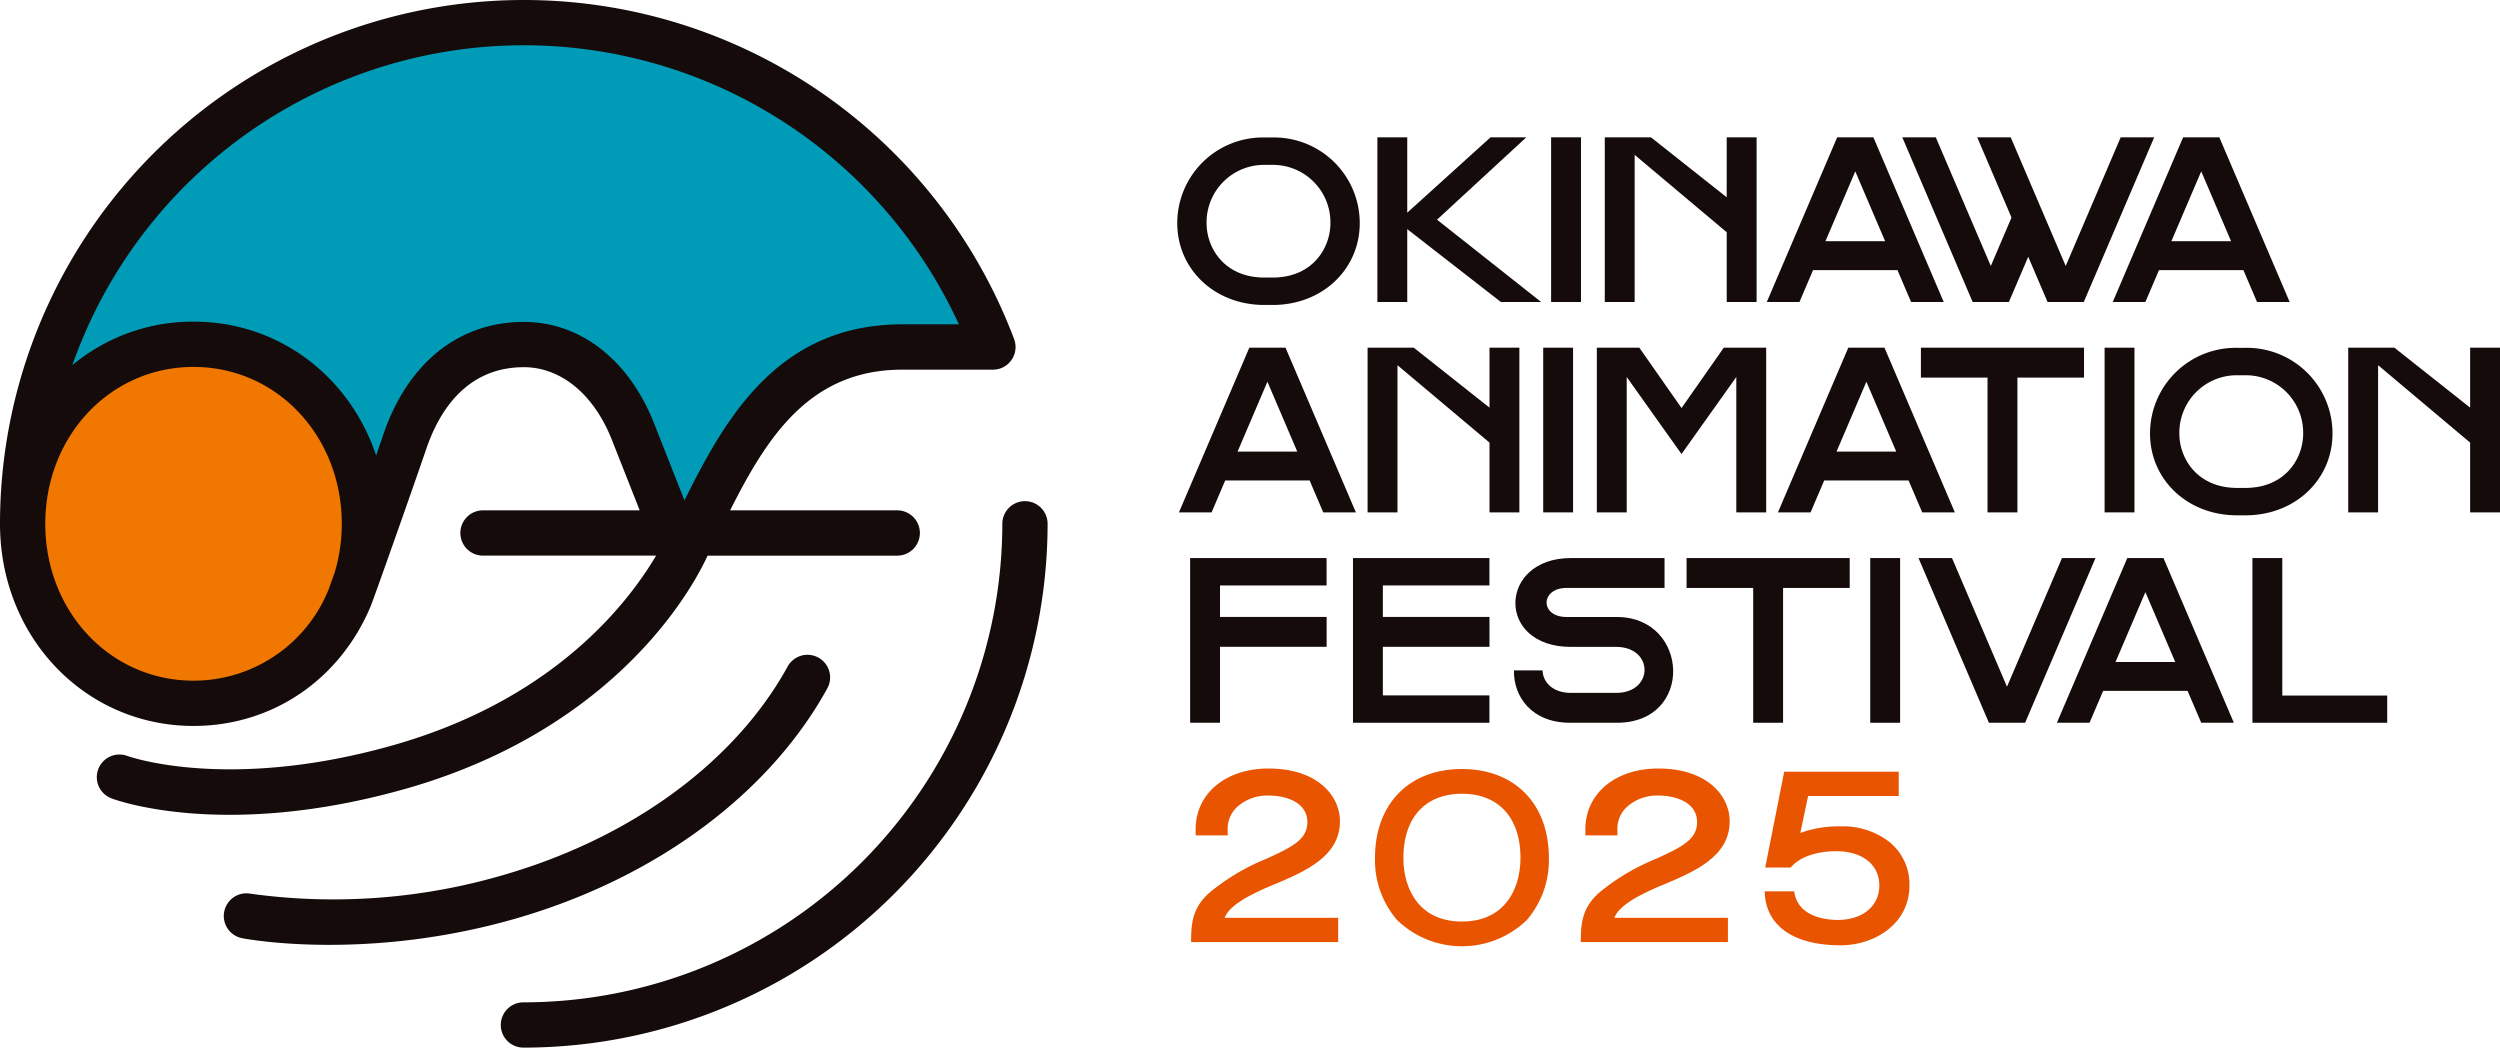 <svg id="グループ_2155" data-name="グループ 2155" xmlns="http://www.w3.org/2000/svg" xmlns:xlink="http://www.w3.org/1999/xlink" width="406.023" height="170.142" viewBox="0 0 406.023 170.142">
  <defs>
    <clipPath id="clip-path">
      <rect id="長方形_1871" data-name="長方形 1871" width="406.023" height="170.142" fill="none"/>
    </clipPath>
  </defs>
  <path id="パス_5804" data-name="パス 5804" d="M354.8,93.16l-11.431,26.748h5.3l2.215-5.184H364.59l2.216,5.184h5.3L360.676,93.16Zm-1.91,16.877,4.849-11.347,4.851,11.347Z" transform="translate(-9.309 -2.526)" fill="#140b0a"/>
  <path id="パス_5805" data-name="パス 5805" d="M343.567,93.161l-8.931,20.895-8.928-20.895h-5.442L331.7,119.908h5.879l11.431-26.748Z" transform="translate(-8.683 -2.526)" fill="#140b0a"/>
  <path id="パス_5806" data-name="パス 5806" d="M380.861,115.49V93.16H376.01v26.748H397.9V115.49Z" transform="translate(-10.194 -2.526)" fill="#140b0a"/>
  <g id="グループ_2152" data-name="グループ 2152">
    <g id="グループ_2151" data-name="グループ 2151" clip-path="url(#clip-path)">
      <path id="パス_5807" data-name="パス 5807" d="M269.462,102.732h-8.186c-4.371,0-4.272-4.722,0-4.722h15.912V93.161H261.953c-11.755,0-12.213,14.425,0,14.425h7.371c6.155,0,6.155,7.472,0,7.472h-7.336c-3.034,0-4.568-1.817-4.61-3.657h-4.649c-.071,4.266,2.861,8.507,9.125,8.507h7.608c12.6,0,11.733-17.175,0-17.175" transform="translate(-6.852 -2.526)" fill="#140b0a"/>
      <path id="パス_5808" data-name="パス 5808" d="M230.71,97.608h17.31V93.161h-22.16v26.747h22.16v-4.443H230.71v-7.89h17.317v-4.854H230.71Z" transform="translate(-6.123 -2.526)" fill="#140b0a"/>
      <path id="パス_5809" data-name="パス 5809" d="M203.529,97.608h17.309V93.161H198.676v26.747h4.853V107.574h17.316v-4.854H203.529Z" transform="translate(-5.387 -2.526)" fill="#140b0a"/>
      <rect id="長方形_1867" data-name="長方形 1867" width="4.851" height="26.748" transform="translate(303.746 90.634)" fill="#140b0a"/>
      <path id="パス_5810" data-name="パス 5810" d="M281.547,93.16v4.854h10.821v21.894h4.853V98.014h10.82V93.16Z" transform="translate(-7.633 -2.526)" fill="#140b0a"/>
      <path id="パス_5811" data-name="パス 5811" d="M364.121,22.925,352.69,49.673h5.3l2.215-5.184h13.705l2.216,5.184h5.3L370,22.925ZM362.212,39.8l4.849-11.347L371.91,39.8Z" transform="translate(-9.562 -0.622)" fill="#140b0a"/>
      <path id="パス_5812" data-name="パス 5812" d="M306.371,22.925,294.94,49.673h5.3l2.215-5.184h13.705l2.216,5.184h5.3L312.251,22.925ZM304.462,39.8l4.849-11.347L314.16,39.8Z" transform="translate(-7.996 -0.622)" fill="#140b0a"/>
      <rect id="長方形_1868" data-name="長方形 1868" width="4.851" height="26.748" transform="translate(251.915 22.303)" fill="#140b0a"/>
      <path id="パス_5813" data-name="パス 5813" d="M254.119,22.925h-5.812L234.785,35.162V22.925h-4.851V49.673h4.851V37.838l15.208,11.834h6.54L239.619,36.3Z" transform="translate(-6.234 -0.622)" fill="#140b0a"/>
      <path id="パス_5814" data-name="パス 5814" d="M287.694,32.663l-12.3-9.738h-7.5V49.672h4.852v-23.9l14.953,12.571v11.33h4.853V22.925h-4.853Z" transform="translate(-7.263 -0.622)" fill="#140b0a"/>
      <path id="パス_5815" data-name="パス 5815" d="M353.027,22.926,344.1,43.821l-8.93-20.895h-5.44l5.567,13.028-3.361,7.867L323,22.926h-5.44l11.431,26.747h5.879l3.142-7.353,3.143,7.353h5.879L358.47,22.926Z" transform="translate(-8.61 -0.622)" fill="#140b0a"/>
      <path id="パス_5816" data-name="パス 5816" d="M212.015,22.949h-1.345A13.912,13.912,0,0,0,196.525,36.86c0,7.46,6.025,13.29,14.146,13.291h1.345c8.121,0,14.147-5.831,14.147-13.291a13.914,13.914,0,0,0-14.147-13.911m0,22.751h-1.345c-6.437,0-9.384-4.739-9.384-8.836a9.33,9.33,0,0,1,9.384-9.464h1.345a9.331,9.331,0,0,1,9.383,9.464c0,4.1-2.948,8.836-9.383,8.836" transform="translate(-5.328 -0.622)" fill="#140b0a"/>
      <path id="パス_5817" data-name="パス 5817" d="M308.227,58.043,296.8,84.79h5.3l2.215-5.182h13.705l2.215,5.182h5.3l-11.43-26.747Zm-1.91,16.877,4.849-11.347,4.851,11.347Z" transform="translate(-8.047 -1.574)" fill="#140b0a"/>
      <path id="パス_5818" data-name="パス 5818" d="M208.237,58.043,196.806,84.79h5.3l2.215-5.182H218.03l2.214,5.182h5.3L214.117,58.043ZM206.327,74.92l4.85-11.347,4.849,11.347Z" transform="translate(-5.336 -1.574)" fill="#140b0a"/>
      <rect id="長方形_1869" data-name="長方形 1869" width="4.85" height="26.747" transform="translate(250.631 56.469)" fill="#140b0a"/>
      <path id="パス_5819" data-name="パス 5819" d="M411.8,67.78l-12.3-9.737h-7.5V84.789h4.852v-23.9L411.8,73.46V84.789h4.851V58.043H411.8Z" transform="translate(-10.628 -1.574)" fill="#140b0a"/>
      <path id="パス_5820" data-name="パス 5820" d="M248.1,67.78l-12.3-9.737H228.3V84.789h4.853v-23.9L248.1,73.46V84.789h4.851V58.043H248.1Z" transform="translate(-6.19 -1.574)" fill="#140b0a"/>
      <path id="パス_5821" data-name="パス 5821" d="M287.183,58.043l-6.858,9.8-6.857-9.8h-6.9V84.79h4.852V62.8l8.9,12.514,8.9-12.514V84.79h4.852V58.043Z" transform="translate(-7.227 -1.574)" fill="#140b0a"/>
      <rect id="長方形_1870" data-name="長方形 1870" width="4.851" height="26.747" transform="translate(341.805 56.469)" fill="#140b0a"/>
      <path id="パス_5822" data-name="パス 5822" d="M320.666,58.043V62.9h10.821V84.79h4.853V62.9h10.82V58.043Z" transform="translate(-8.694 -1.574)" fill="#140b0a"/>
      <path id="パス_5823" data-name="パス 5823" d="M374.405,58.066h-1.344a13.911,13.911,0,0,0-14.146,13.912c0,7.459,6.025,13.288,14.146,13.29h1.344c8.121,0,14.146-5.831,14.146-13.29a13.911,13.911,0,0,0-14.146-13.912m0,22.751h-1.344c-6.436,0-9.383-4.738-9.383-8.835a9.33,9.33,0,0,1,9.383-9.465h1.344a9.33,9.33,0,0,1,9.383,9.465c0,4.1-2.948,8.835-9.383,8.835" transform="translate(-9.731 -1.574)" fill="#140b0a"/>
      <path id="パス_5824" data-name="パス 5824" d="M207.93,149.187a39.97,39.97,0,0,1,4.39-2.059c5.009-2.124,10.689-4.532,10.689-10.27,0-4.126-3.63-8.566-11.6-8.566-6.968,0-11.835,4.064-11.835,9.884v.982h5.212l-.014-1a4.824,4.824,0,0,1,1.431-3.522,7.3,7.3,0,0,1,5.206-1.953c2.911,0,6.309,1.13,6.309,4.319,0,2.786-2.4,4.015-6.644,5.946a34.989,34.989,0,0,0-9.281,5.53c-2.371,2.107-2.89,4.324-2.944,7l-.018,1h23.894v-3.94H204.286c.506-1.283,1.8-2.278,3.644-3.36" transform="translate(-5.391 -3.478)" fill="#e85400"/>
      <path id="パス_5825" data-name="パス 5825" d="M272.989,149.187a40.028,40.028,0,0,1,4.389-2.059c5.009-2.124,10.69-4.532,10.69-10.27,0-4.126-3.631-8.566-11.6-8.566-6.968,0-11.834,4.064-11.834,9.884v.982h5.212l-.015-1a4.826,4.826,0,0,1,1.433-3.522,7.292,7.292,0,0,1,5.2-1.953c2.911,0,6.31,1.13,6.31,4.319,0,2.786-2.4,4.015-6.644,5.946a35.018,35.018,0,0,0-9.281,5.53c-2.371,2.107-2.891,4.324-2.945,7l-.02,1h23.9v-3.94H269.344c.506-1.283,1.8-2.278,3.645-3.36" transform="translate(-7.154 -3.478)" fill="#e85400"/>
      <path id="パス_5826" data-name="パス 5826" d="M243.657,128.377c-8.576,0-14.12,5.663-14.12,14.428a14.9,14.9,0,0,0,3.584,10.095,15.148,15.148,0,0,0,21.07,0,14.9,14.9,0,0,0,3.583-10.095c0-8.765-5.543-14.428-14.118-14.428m0,24.767c-7.009,0-9.506-5.341-9.506-10.339,0-6.518,3.553-10.41,9.506-10.41s9.505,3.892,9.505,10.41c0,5-2.5,10.339-9.505,10.339" transform="translate(-6.223 -3.481)" fill="#e85400"/>
      <path id="パス_5827" data-name="パス 5827" d="M314.849,140.242a12.293,12.293,0,0,0-7.931-2.54,18.109,18.109,0,0,0-6.542,1.072c.431-2.044,1.059-5.016,1.265-6h14.715v-3.94h-18.6l-3.081,15.552H298.8l.291-.3c1.406-1.471,4.061-2.35,7.1-2.35,4.262,0,7.016,2.183,7.016,5.562,0,3.349-2.71,5.6-6.74,5.6-1.874,0-6.371-.452-7.052-4.434l-.018-.216h-4.807l.019.47c.35,5.276,4.839,8.3,12.315,8.3,5.417,0,11.175-3.406,11.175-9.719a8.828,8.828,0,0,0-3.244-7.052" transform="translate(-7.987 -3.493)" fill="#e85400"/>
      <path id="パス_5828" data-name="パス 5828" d="M84.813,148.873c-24.643,7.382-44.644,3.664-45.483,3.5a3.677,3.677,0,0,1,1.388-7.223A98.235,98.235,0,0,0,82.7,141.828c20.362-6.1,36.842-18.338,45.22-33.577a3.677,3.677,0,1,1,6.444,3.544c-9.3,16.914-27.362,30.428-49.554,37.079M18.1,129.658a3.677,3.677,0,0,1,2.6-6.88c.16.059,16.228,5.816,42.891-1.673,25.731-7.228,37.959-22.426,42.969-30.867H78.506a3.678,3.678,0,1,1,0-7.355h25.387L99.38,71.447c-2.915-7.395-8.264-11.81-14.31-11.81-9.339,0-13.762,7.193-15.825,13.227-2.472,7.228-8.592,24.515-9.033,25.568C55.186,110.441,44.156,117.9,31.431,117.9,13.806,117.9,0,103.481,0,85.071a85.085,85.085,0,0,1,164.7-30,3.67,3.67,0,0,1-3.441,4.966H146.532c-15.092,0-22,11.053-27.955,22.85h27.081a3.678,3.678,0,1,1,0,7.355H114.92c-4.036,8.731-17.726,29.068-49.341,37.948-29.2,8.2-46.745,1.75-47.478,1.473M166.463,81.394a3.676,3.676,0,0,0-3.675,3.678,77.808,77.808,0,0,1-77.719,77.717,3.677,3.677,0,1,0,0,7.353,85.168,85.168,0,0,0,85.072-85.07,3.678,3.678,0,0,0-3.678-3.678" fill="#140b0a"/>
      <path id="パス_5829" data-name="パス 5829" d="M31.636,112.209c-13.5,0-24.077-11.191-24.077-25.477S18.133,61.253,31.636,61.253,55.711,72.444,55.711,86.732a27.353,27.353,0,0,1-1.142,7.895c-.509,1.423-.857,2.386-.963,2.69a23.646,23.646,0,0,1-21.97,14.892" transform="translate(-0.205 -1.661)" fill="#f07700"/>
      <path id="パス_5830" data-name="パス 5830" d="M85.4,52.486c-10.521,0-18.825,6.636-22.783,18.2-.378,1.105-.784,2.281-1.2,3.495-4.265-12.793-15.771-21.74-29.651-21.74A30.633,30.633,0,0,0,12.08,59.5a77.731,77.731,0,0,1,143.98-6.621h-9.2c-20.174,0-28.776,15.319-35.367,28.59l-4.941-12.518C102.484,58.642,94.576,52.486,85.4,52.486" transform="translate(-0.328 -0.205)" fill="#009cb7"/>
    </g>
  </g>
</svg>
